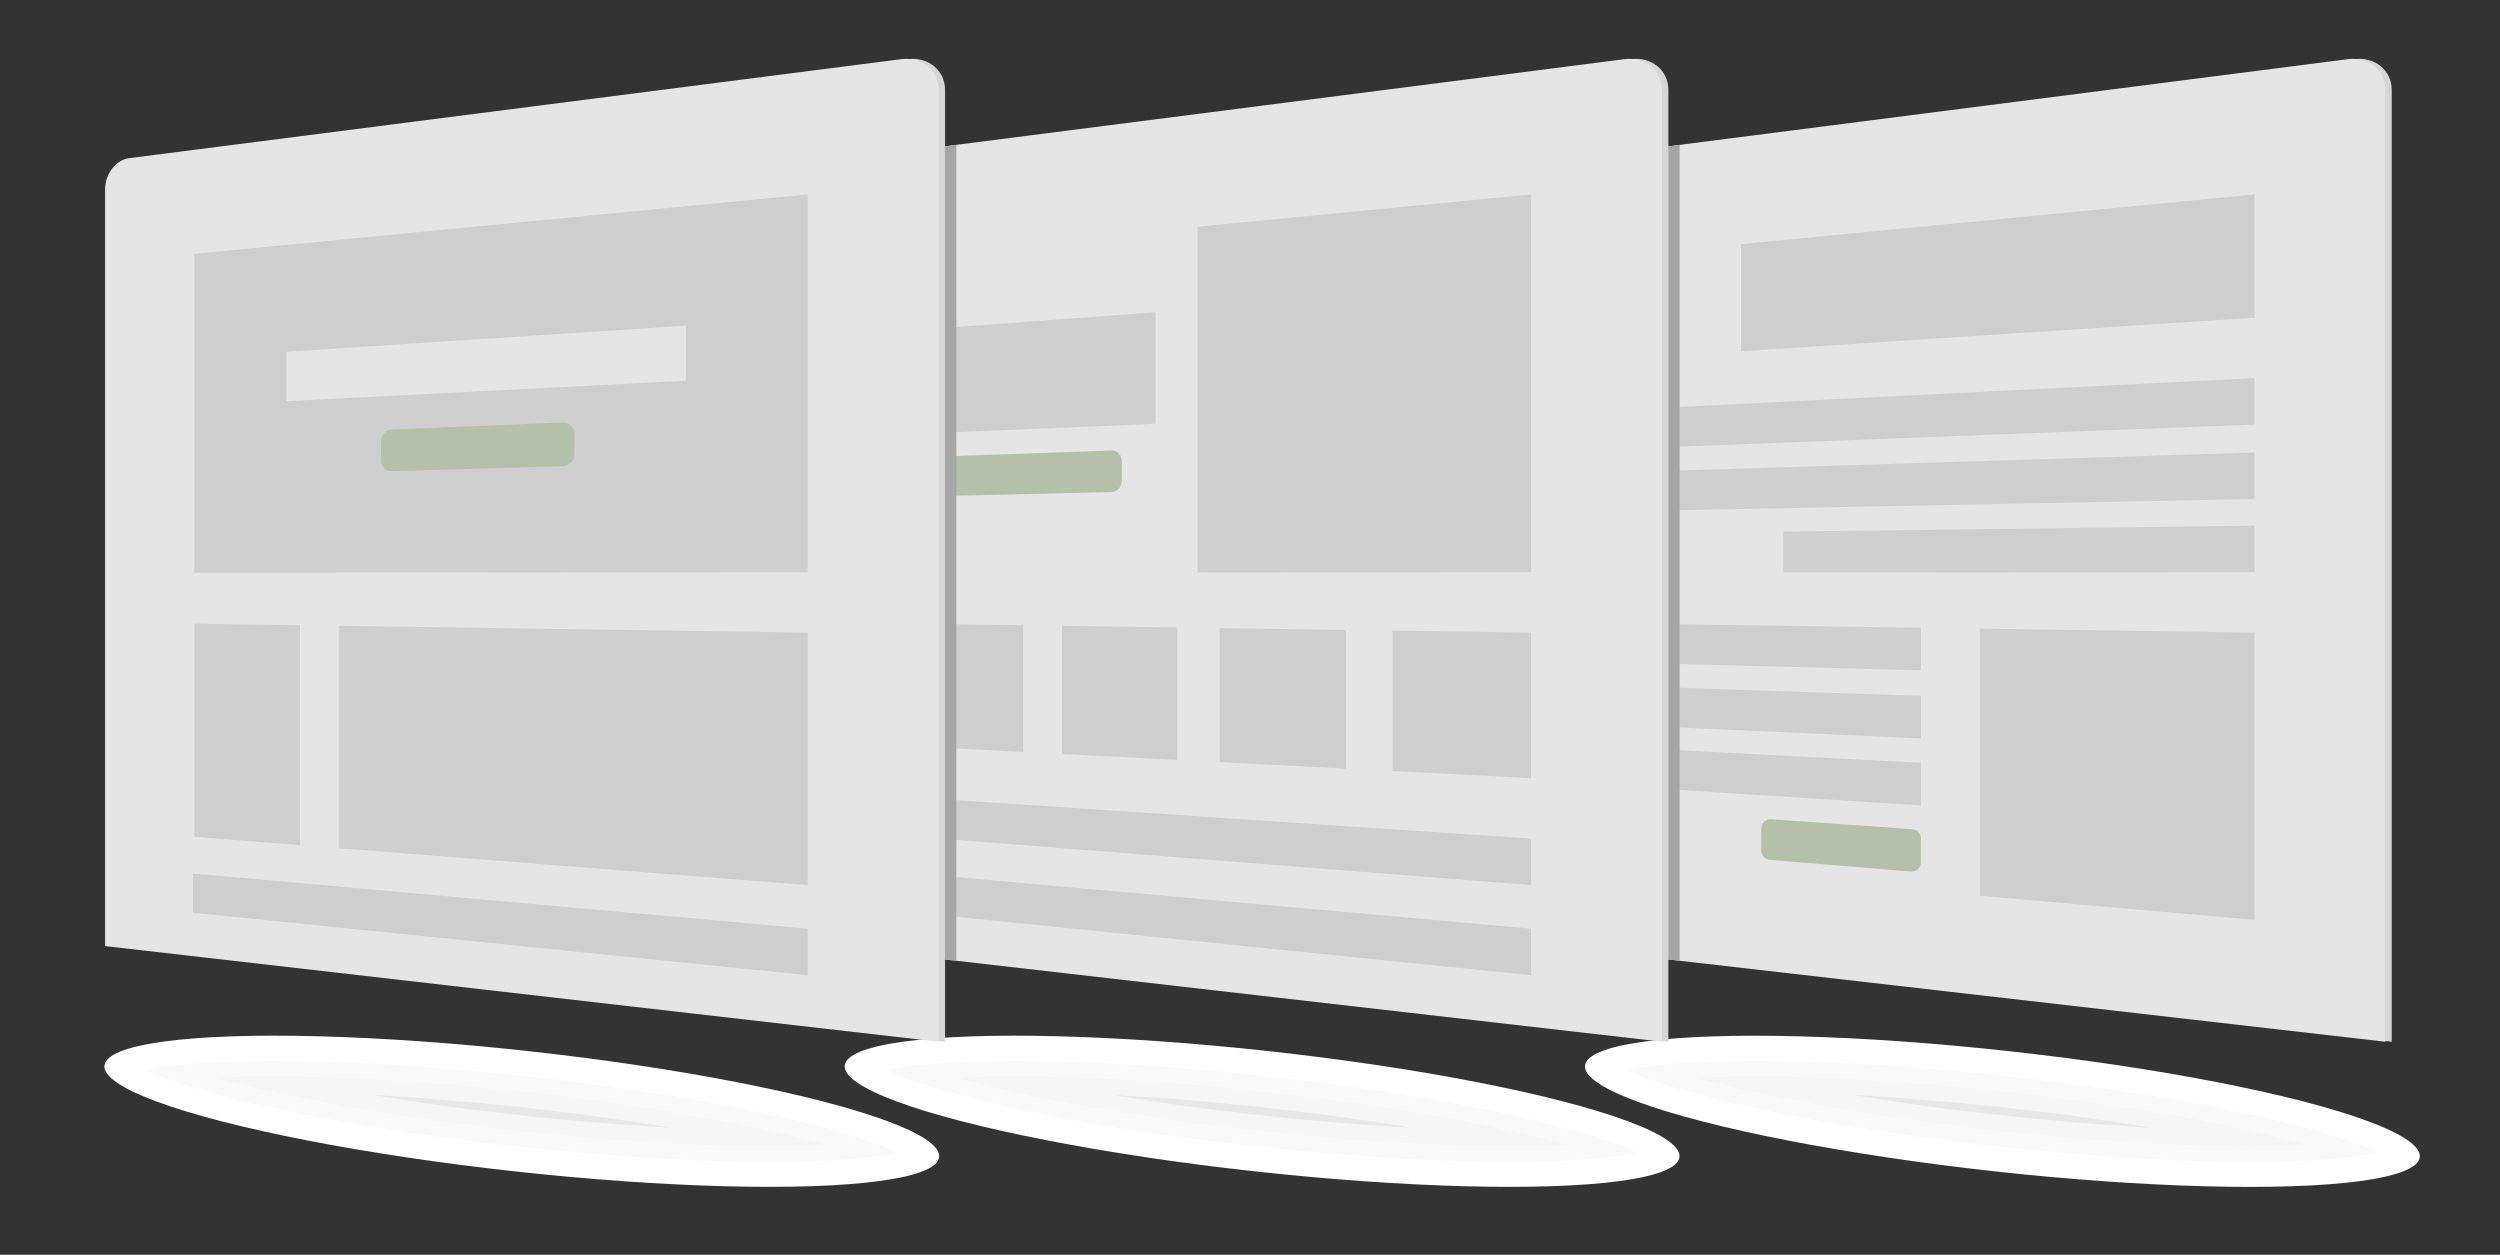 <?xml version="1.0" encoding="utf-8"?>
<!-- Generator: Adobe Illustrator 26.0.3, SVG Export Plug-In . SVG Version: 6.00 Build 0)  -->
<svg version="1.2" baseProfile="tiny" id="Layer_1" xmlns="http://www.w3.org/2000/svg" xmlns:xlink="http://www.w3.org/1999/xlink"
	 x="0px" y="0px" viewBox="0 0 796.94 400" overflow="visible" xml:space="preserve">
<rect x="0" y="0" width="796.94" height="400" fill="#333333" stroke="none"/>
<g>
	
		<ellipse transform="matrix(0.109 -0.994 0.994 0.109 -203.95 480.99)" fill="#FFFFFF" cx="166.36" cy="354.28" rx="19.29" ry="133.85"/>
	<path fill="#F9F9F9" d="M245.21,370.38c-22.69,0-49.66-1.61-78-4.65c-66.27-7.12-106.38-17.92-120.87-24.59
		c6.95-1.51,19.82-2.97,41.16-2.97c22.69,0,49.66,1.61,78,4.65c66.27,7.12,106.38,17.92,120.87,24.59
		C279.43,368.92,266.56,370.38,245.21,370.38z"/>
	<path fill="#F5F5F5" d="M245.21,365.38c-22.51,0-49.3-1.6-77.47-4.63c-44.81-4.82-77.92-11.45-98.64-17.16
		c5.14-0.26,11.22-0.43,18.4-0.43c22.51,0,49.3,1.6,77.46,4.63c44.81,4.82,77.92,11.45,98.64,17.16
		C258.48,365.22,252.4,365.38,245.21,365.38z"/>
	<path fill="#E8E8E8" d="M214.02,359.5c-14.45-0.76-29.87-2.01-45.74-3.72c-19.22-2.07-35.71-4.4-49.59-6.73
		c14.45,0.76,29.87,2.01,45.74,3.72C183.66,354.83,200.15,357.17,214.02,359.5z"/>
</g>
<g>
	
		<ellipse transform="matrix(0.109 -0.994 0.994 0.109 6.316 715.597)" fill="#FFFFFF" cx="402.38" cy="354.28" rx="19.29" ry="133.85"/>
	<path fill="#F9F9F9" d="M481.23,370.38c-22.69,0-49.66-1.61-78-4.65c-66.27-7.12-106.38-17.92-120.87-24.59
		c6.95-1.51,19.82-2.97,41.16-2.97c22.69,0,49.66,1.61,78,4.65c66.27,7.12,106.38,17.92,120.87,24.59
		C515.44,368.92,502.57,370.38,481.23,370.38z"/>
	<path fill="#F5F5F5" d="M481.23,365.38c-22.51,0-49.3-1.6-77.47-4.63c-44.81-4.82-77.92-11.45-98.64-17.16
		c5.14-0.26,11.22-0.43,18.4-0.43c22.51,0,49.3,1.6,77.46,4.63c44.81,4.82,77.92,11.45,98.64,17.16
		C494.49,365.22,488.41,365.38,481.23,365.38z"/>
	<path fill="#E8E8E8" d="M450.04,359.5c-14.45-0.76-29.87-2.01-45.74-3.72c-19.22-2.07-35.71-4.4-49.58-6.73
		c14.45,0.76,29.87,2.01,45.74,3.72C419.67,354.83,436.16,357.17,450.04,359.5z"/>
</g>
<g>
	
		<ellipse transform="matrix(0.109 -0.994 0.994 0.109 216.581 950.204)" fill="#FFFFFF" cx="638.39" cy="354.28" rx="19.29" ry="133.85"/>
	<path fill="#F9F9F9" d="M717.25,370.38c-22.69,0-49.66-1.61-78-4.65c-66.27-7.12-106.38-17.92-120.87-24.59
		c6.95-1.51,19.82-2.97,41.16-2.97c22.69,0,49.66,1.61,78,4.65c66.27,7.12,106.38,17.92,120.87,24.59
		C751.46,368.92,738.59,370.38,717.25,370.38z"/>
	<path fill="#F5F5F5" d="M717.25,365.38c-22.51,0-49.3-1.6-77.47-4.63c-44.81-4.82-77.92-11.45-98.64-17.16
		c5.14-0.26,11.22-0.43,18.4-0.43c22.51,0,49.3,1.6,77.46,4.63c44.81,4.82,77.92,11.45,98.64,17.16
		C730.51,365.22,724.43,365.38,717.25,365.38z"/>
	<path fill="#E8E8E8" d="M686.05,359.5c-14.45-0.76-29.87-2.01-45.74-3.72c-19.22-2.07-35.71-4.4-49.58-6.73
		c14.45,0.76,29.87,2.01,45.74,3.72C655.69,354.83,672.18,357.17,686.05,359.5z"/>
</g>
<g>
	<path fill="#D6D6D6" d="M496.7,301.59l265.72,30.49V28.66c0-6.26-5.37-10.64-11.92-9.8L504.36,50.42
		c-4.24,0.54-7.66,5.01-7.66,9.99V301.59z"/>
	<path fill="#E5E5E5" d="M494.66,301.59l265.72,30.49V28.66c0-6.26-5.37-10.64-11.92-9.8L502.32,50.42
		c-4.24,0.54-7.66,5.01-7.66,9.99V301.59z"/>
	<polygon fill="#CECECE" points="555.02,111.98 718.66,101.25 718.66,61.97 555.02,77.82 	"/>
	<polygon fill="#CECECE" points="522.64,142.87 718.66,135.35 718.66,120.53 522.64,130.36 	"/>
	<polygon fill="#CECECE" points="568.49,182.52 718.66,182.39 718.66,167.57 568.49,169.47 	"/>
	<polygon fill="#CECECE" points="522.64,162.88 718.66,159.07 718.66,144.25 522.64,150.38 	"/>
	<polygon fill="#CECECE" points="522.64,211.33 612.34,213.69 612.34,200.12 522.64,198.82 	"/>
	<polygon fill="#CECECE" points="522.64,251.01 612.34,256.74 612.34,243.17 522.64,238.5 	"/>
	<path fill="#B3C1A8" d="M564.15,274.11l45,3.71c1.71,0.14,3.18-1.21,3.18-2.93v-7.63c0-1.54-1.19-2.83-2.73-2.93l-45-3.18
		c-1.7-0.12-3.15,1.23-3.15,2.93v7.1C561.45,272.71,562.63,273.98,564.15,274.11z"/>
	<polygon fill="#CECECE" points="522.64,231.34 612.34,235.4 612.34,221.83 522.64,218.83 	"/>
	<polygon fill="#CECECE" points="631.12,285.55 718.66,293.22 718.66,201.67 631.12,200.39 	"/>
	<path fill="#A6A6A6" d="M535.44,46.17v260.1l-40.78-4.68V60.41c0-4.97,3.41-9.44,7.65-9.99L535.44,46.17z"/>
</g>
<g>
	<path fill="#D6D6D6" d="M266.12,301.59l265.72,30.49V28.66c0-6.26-5.37-10.64-11.92-9.8L273.78,50.42
		c-4.24,0.54-7.66,5.01-7.66,9.99V301.59z"/>
	<path fill="#E5E5E5" d="M529.8,28.66v303.41l-224.94-25.8l-40.78-4.68V60.41c0-4.97,3.41-9.44,7.65-9.99l33.13-4.25l213.02-27.31
		C524.43,18.02,529.8,22.4,529.8,28.66z"/>
	<polygon fill="#CECECE" points="381.76,182.48 488.07,182.39 488.07,61.97 381.76,72.27 	"/>
	<g>
		<polygon fill="#CECECE" points="292.06,138.32 368.38,135.07 368.38,99.53 292.06,105.18 		"/>
		<path fill="#B3C1A8" d="M304.56,158.04l49.79-1.18c1.8-0.04,3.26-1.67,3.26-3.63v-6.19c0-1.96-1.46-3.5-3.26-3.43l-49.79,1.77
			c-1.64,0.06-2.96,1.61-2.96,3.48v5.88C301.6,156.6,302.93,158.08,304.56,158.04z"/>
	</g>
	<g>
		<polygon fill="#CECECE" points="443.88,245.78 488.07,248.06 488.07,201.67 443.88,201.02 		"/>
		<polygon fill="#CECECE" points="388.83,242.95 429.03,245.02 429.03,200.81 388.83,200.22 		"/>
		<polygon fill="#CECECE" points="338.58,240.36 375.29,242.25 375.29,200.03 338.58,199.49 		"/>
		<polygon fill="#CECECE" points="292.52,237.98 326.18,239.72 326.18,199.31 292.52,198.82 		"/>
	</g>
	<polygon fill="#CECECE" points="292.06,266.73 488.07,282.16 488.07,267.33 292.06,254.22 	"/>
	<polygon fill="#CECECE" points="292.06,290.95 488.07,310.87 488.07,296.04 292.06,278.44 	"/>
	<path fill="#A6A6A6" d="M304.86,46.17v260.1l-40.78-4.68V60.41c0-4.97,3.41-9.44,7.65-9.99L304.86,46.17z"/>
</g>
<g>
	<path fill="#D6D6D6" d="M35.54,301.59l265.72,30.49V28.66c0-6.26-5.37-10.64-11.92-9.8L43.2,50.42c-4.24,0.54-7.66,5.01-7.66,9.99
		V301.59z"/>
	<path fill="#E5E5E5" d="M33.5,301.59l265.72,30.49V28.66c0-6.26-5.37-10.64-11.92-9.8L41.16,50.42c-4.24,0.54-7.66,5.01-7.66,9.99
		V301.59z"/>
	<polygon fill="#CECECE" points="61.94,182.56 257.49,182.39 257.49,61.97 61.94,80.91 	"/>
	<g>
		<polygon fill="#E5E5E5" points="91.3,127.88 218.63,121.37 218.63,103.8 91.3,112.15 		"/>
		<path fill="#B3C1A8" d="M124.73,150.21l54.74-1.62c1.98-0.06,3.59-1.77,3.59-3.83v-6.49c0-2.06-1.61-3.66-3.59-3.58l-54.74,2.27
			c-1.79,0.07-3.25,1.72-3.25,3.67v6.16C121.48,148.72,122.93,150.26,124.73,150.21z"/>
	</g>
	<g>
		<polygon fill="#CECECE" points="108,270.39 257.49,282.16 257.49,201.67 108,199.49 		"/>
		<polygon fill="#CECECE" points="61.94,266.76 95.6,269.41 95.6,199.31 61.94,198.82 		"/>
	</g>
	<polygon fill="#CECECE" points="61.48,290.95 257.49,310.87 257.49,296.04 61.48,278.44 	"/>
</g>
<g>
</g>
<g>
</g>
<g>
</g>
<g>
</g>
<g>
</g>
<g>
</g>
<g>
</g>
<g>
</g>
<g>
</g>
<g>
</g>
<g>
</g>
<g>
</g>
<g>
</g>
<g>
</g>
<g>
</g>
</svg>
